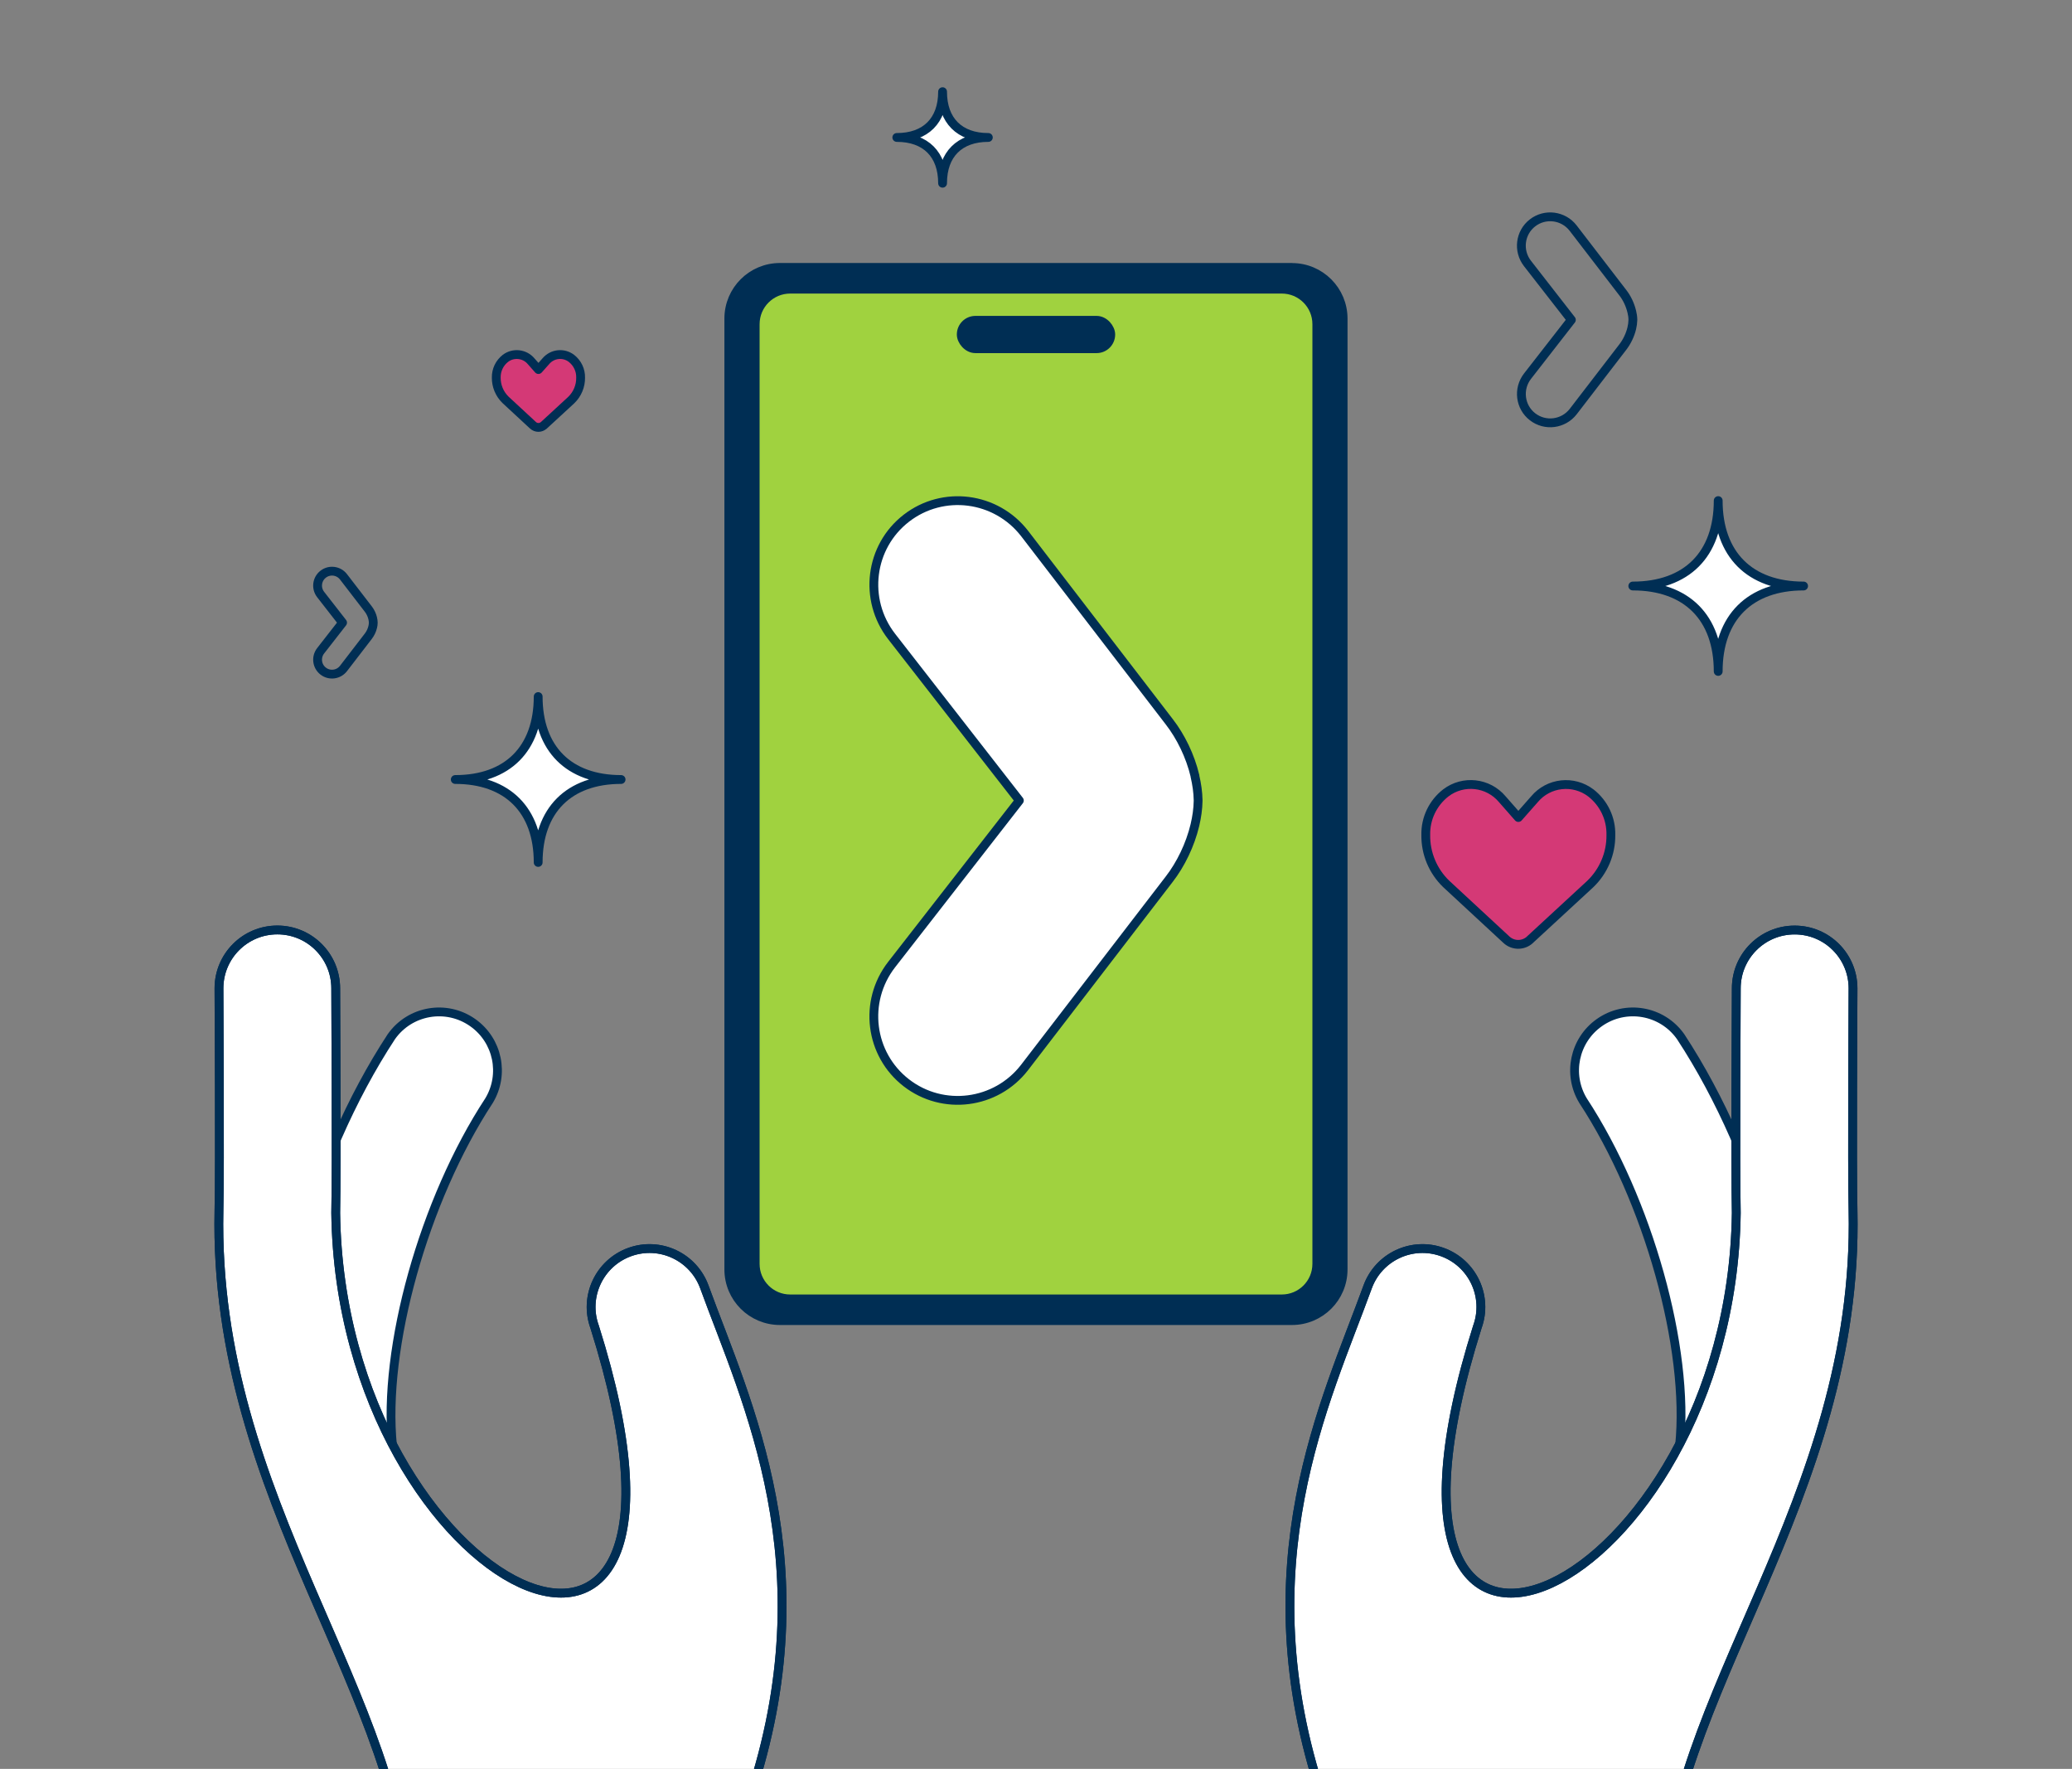 <?xml version="1.0" encoding="UTF-8"?>
<svg xmlns="http://www.w3.org/2000/svg" viewBox="0 0 317.36 270.88">
  <rect x="0" y="0" width="317.36" height="270.88" fill="#808080" stroke="none"/>
  <defs>
    <style>
      .cls-1 {
        fill: #fff;
      }

      .cls-1, .cls-2, .cls-3, .cls-4 {
        stroke: #002e54;
        stroke-linecap: round;
        stroke-linejoin: round;
      }

      .cls-1, .cls-2, .cls-4 {
        stroke-width: 1.35px;
      }

      .cls-5 {
        fill: #a0d23f;
      }

      .cls-2 {
        fill: none;
      }

      .cls-3 {
        fill: #002e54;
        stroke-width: 1.19px;
      }

      .cls-4 {
        fill: #d43976;
      }
    </style>
  </defs>
  <g id="nesne">
    <rect class="cls-5" x="111.55" y="41.11" width="94.25" height="161.44" rx="7.91" ry="7.91"/>
    <g>
      <path class="cls-3" d="M197.89,40.87h-78.43c-4.37,0-7.91,3.54-7.91,7.91v145.62c0,4.37,3.54,7.91,7.91,7.91h78.43c4.37,0,7.91-3.54,7.91-7.91V48.79c0-4.37-3.54-7.91-7.91-7.91ZM201.61,193.55c0,2.92-2.37,5.28-5.28,5.28h-75.3c-2.92,0-5.28-2.37-5.28-5.28V49.64c0-2.92,2.37-5.28,5.28-5.28h75.3c2.92,0,5.28,2.37,5.28,5.28v143.92Z"/>
      <rect class="cls-3" x="147.15" y="48.97" width="23.06" height="4.51" rx="2.25" ry="2.25"/>
    </g>
  </g>
  <g id="Bumerang">
    <path class="cls-1" d="M95.13,119.37c-8,0-12.7,4.7-12.7,12.7,0-8-4.7-12.7-12.7-12.7,8,0,12.7-4.7,12.7-12.7,0,8,4.7,12.7,12.7,12.7Z"/>
    <path class="cls-1" d="M276.25,89.74c-8.24,0-13.08,4.84-13.08,13.08,0-8.24-4.84-13.08-13.08-13.08,8.24,0,13.08-4.84,13.08-13.08,0,8.24,4.84,13.08,13.08,13.08Z"/>
    <path class="cls-1" d="M151.38,21.05c-4.42,0-7.01,2.59-7.01,7.01,0-4.42-2.59-7.01-7.01-7.01,4.42,0,7.01-2.59,7.01-7.01,0,4.42,2.59,7.01,7.01,7.01Z"/>
  </g>
  <g id="insan">
    <path class="cls-1" d="M183.03,118.82s0,0,0,0c-.72-3.05-2.18-6.02-3.93-8.28l-22.17-28.85c-4.38-5.64-12.48-6.69-18.11-2.33-5.62,4.35-6.63,12.46-2.26,18.1l19.57,25.13-19.57,25.13c-4.37,5.64-3.37,13.74,2.26,18.1,5.62,4.35,13.73,3.31,18.1-2.34l22.17-28.85c1.75-2.26,3.2-5.23,3.93-8.28,0,0,0,0,0,0,.29-1.23.47-2.48.49-3.69,0-.02,0-.04,0-.06,0-.02,0-.04,0-.06-.02-1.22-.2-2.46-.49-3.7Z"/>
    <g>
      <path class="cls-1" d="M42.33,223.25c-1.98-19.16,5.27-45.68,17.62-64.51,2.85-4.03,8.43-4.99,12.47-2.13,3.83,2.71,4.91,7.91,2.49,11.93-9.98,15.2-16.33,37.92-14.79,52.85.42,4.92-3.22,9.25-8.14,9.68-4.8.41-9.07-3.05-9.65-7.83v.02Z"/>
      <path class="cls-1" d="M114.1,292.73c-1.34-5.82-1.08-11.89.77-17.57,11.85-35.55-.62-60.56-6.98-78.07-1.69-4.64-6.82-7.04-11.46-5.35-4.64,1.69-7.04,6.82-5.35,11.46,21.97,69.58-38.88,40.94-39.66-17.46.16-7.33,0-32.45,0-34.39,0-4.94-4-8.94-8.94-8.94s-8.94,4-8.94,8.94c0,1.98.16,26.93,0,34-.98,44.57,28.87,74.42,29.16,107.4l51.42-.02Z"/>
      <path class="cls-2" d="M114.1,292.73c-1.34-5.82-1.08-11.89.77-17.57,11.85-35.55-.62-60.56-6.98-78.07-1.69-4.64-6.82-7.04-11.46-5.35-4.64,1.69-7.04,6.82-5.35,11.46,21.97,69.58-38.88,40.94-39.66-17.46.16-7.33,0-32.45,0-34.39,0-4.94-4-8.94-8.94-8.94s-8.94,4-8.94,8.94c0,1.98.16,26.93,0,34-.98,44.57,28.87,74.42,29.16,107.4"/>
      <path class="cls-1" d="M275.03,223.25c1.98-19.16-5.27-45.68-17.62-64.51-2.85-4.03-8.43-4.99-12.46-2.13-3.83,2.71-4.91,7.91-2.49,11.93,9.98,15.2,16.33,37.92,14.79,52.85-.59,4.9,2.9,9.36,7.8,9.95,4.9.59,9.36-2.9,9.95-7.8.01-.1.02-.2.03-.3v.02Z"/>
      <path class="cls-1" d="M203.26,292.73c1.34-5.82,1.08-11.89-.77-17.57-11.85-35.55.62-60.56,6.98-78.07,1.69-4.64,6.82-7.04,11.46-5.35,4.64,1.69,7.04,6.82,5.35,11.46h0c-21.97,69.58,38.88,40.94,39.66-17.46-.16-7.33,0-32.45,0-34.39,0-4.94,4.01-8.94,8.95-8.93,4.93,0,8.93,4,8.93,8.93,0,1.98-.16,26.93,0,34,.98,44.57-28.87,74.42-29.16,107.4l-51.42-.02Z"/>
      <path class="cls-2" d="M203.26,292.73c1.34-5.82,1.08-11.89-.77-17.57-11.85-35.55.62-60.56,6.98-78.07,1.69-4.64,6.82-7.04,11.46-5.35,4.64,1.69,7.04,6.82,5.35,11.46h0c-21.97,69.58,38.88,40.94,39.66-17.46-.16-7.33,0-32.45,0-34.39,0-4.94,4.01-8.94,8.95-8.93,4.93,0,8.93,4,8.93,8.93,0,1.98-.16,26.93,0,34,.98,44.57-28.87,74.42-29.16,107.4"/>
    </g>
    <path class="cls-4" d="M234.34,143.91c-1.02.94-2.58.94-3.6,0l-9.22-8.54c-2.04-1.96-3.18-4.68-3.14-7.52-.05-2.51,1.09-4.89,3.07-6.43,2.68-2.04,6.48-1.61,8.65.97l2.46,2.8,2.47-2.8c2.16-2.58,5.97-3,8.65-.95,1.98,1.55,3.11,3.93,3.05,6.44.03,2.83-1.12,5.55-3.17,7.51l-9.23,8.52Z"/>
    <path class="cls-4" d="M83.29,65.13c-.46.43-1.18.43-1.65,0l-4.2-3.89c-.93-.9-1.45-2.14-1.43-3.43-.02-1.14.5-2.23,1.4-2.93,1.22-.93,2.96-.73,3.94.44l1.12,1.27,1.13-1.27c.99-1.18,2.72-1.37,3.94-.43.9.71,1.42,1.79,1.39,2.94.02,1.29-.5,2.53-1.43,3.43l-4.21,3.88Z"/>
    <path class="cls-2" d="M249.92,47.68s0,0,0,0c-.25-1.05-.75-2.07-1.35-2.84l-7.62-9.91c-1.5-1.94-4.29-2.3-6.22-.8-1.93,1.49-2.28,4.28-.77,6.22l6.72,8.63-6.72,8.63c-1.5,1.94-1.16,4.72.78,6.22,1.93,1.49,4.71,1.14,6.22-.8l7.62-9.91c.6-.78,1.1-1.8,1.35-2.84,0,0,0,0,0,0,.1-.42.16-.85.17-1.27,0,0,0-.01,0-.02,0,0,0-.01,0-.02,0-.42-.07-.85-.17-1.27Z"/>
    <path class="cls-2" d="M57.09,94.7s0,0,0,0c-.12-.52-.37-1.03-.67-1.42l-3.81-4.95c-.75-.97-2.14-1.15-3.11-.4-.97.75-1.14,2.14-.39,3.11l3.36,4.31-3.36,4.31c-.75.97-.58,2.36.39,3.11.97.75,2.36.57,3.11-.4l3.81-4.95c.3-.39.55-.9.67-1.42,0,0,0,0,0,0,.05-.21.08-.43.08-.63,0,0,0,0,0-.01,0,0,0,0,0-.01,0-.21-.03-.42-.08-.63Z"/>
  </g>
</svg>